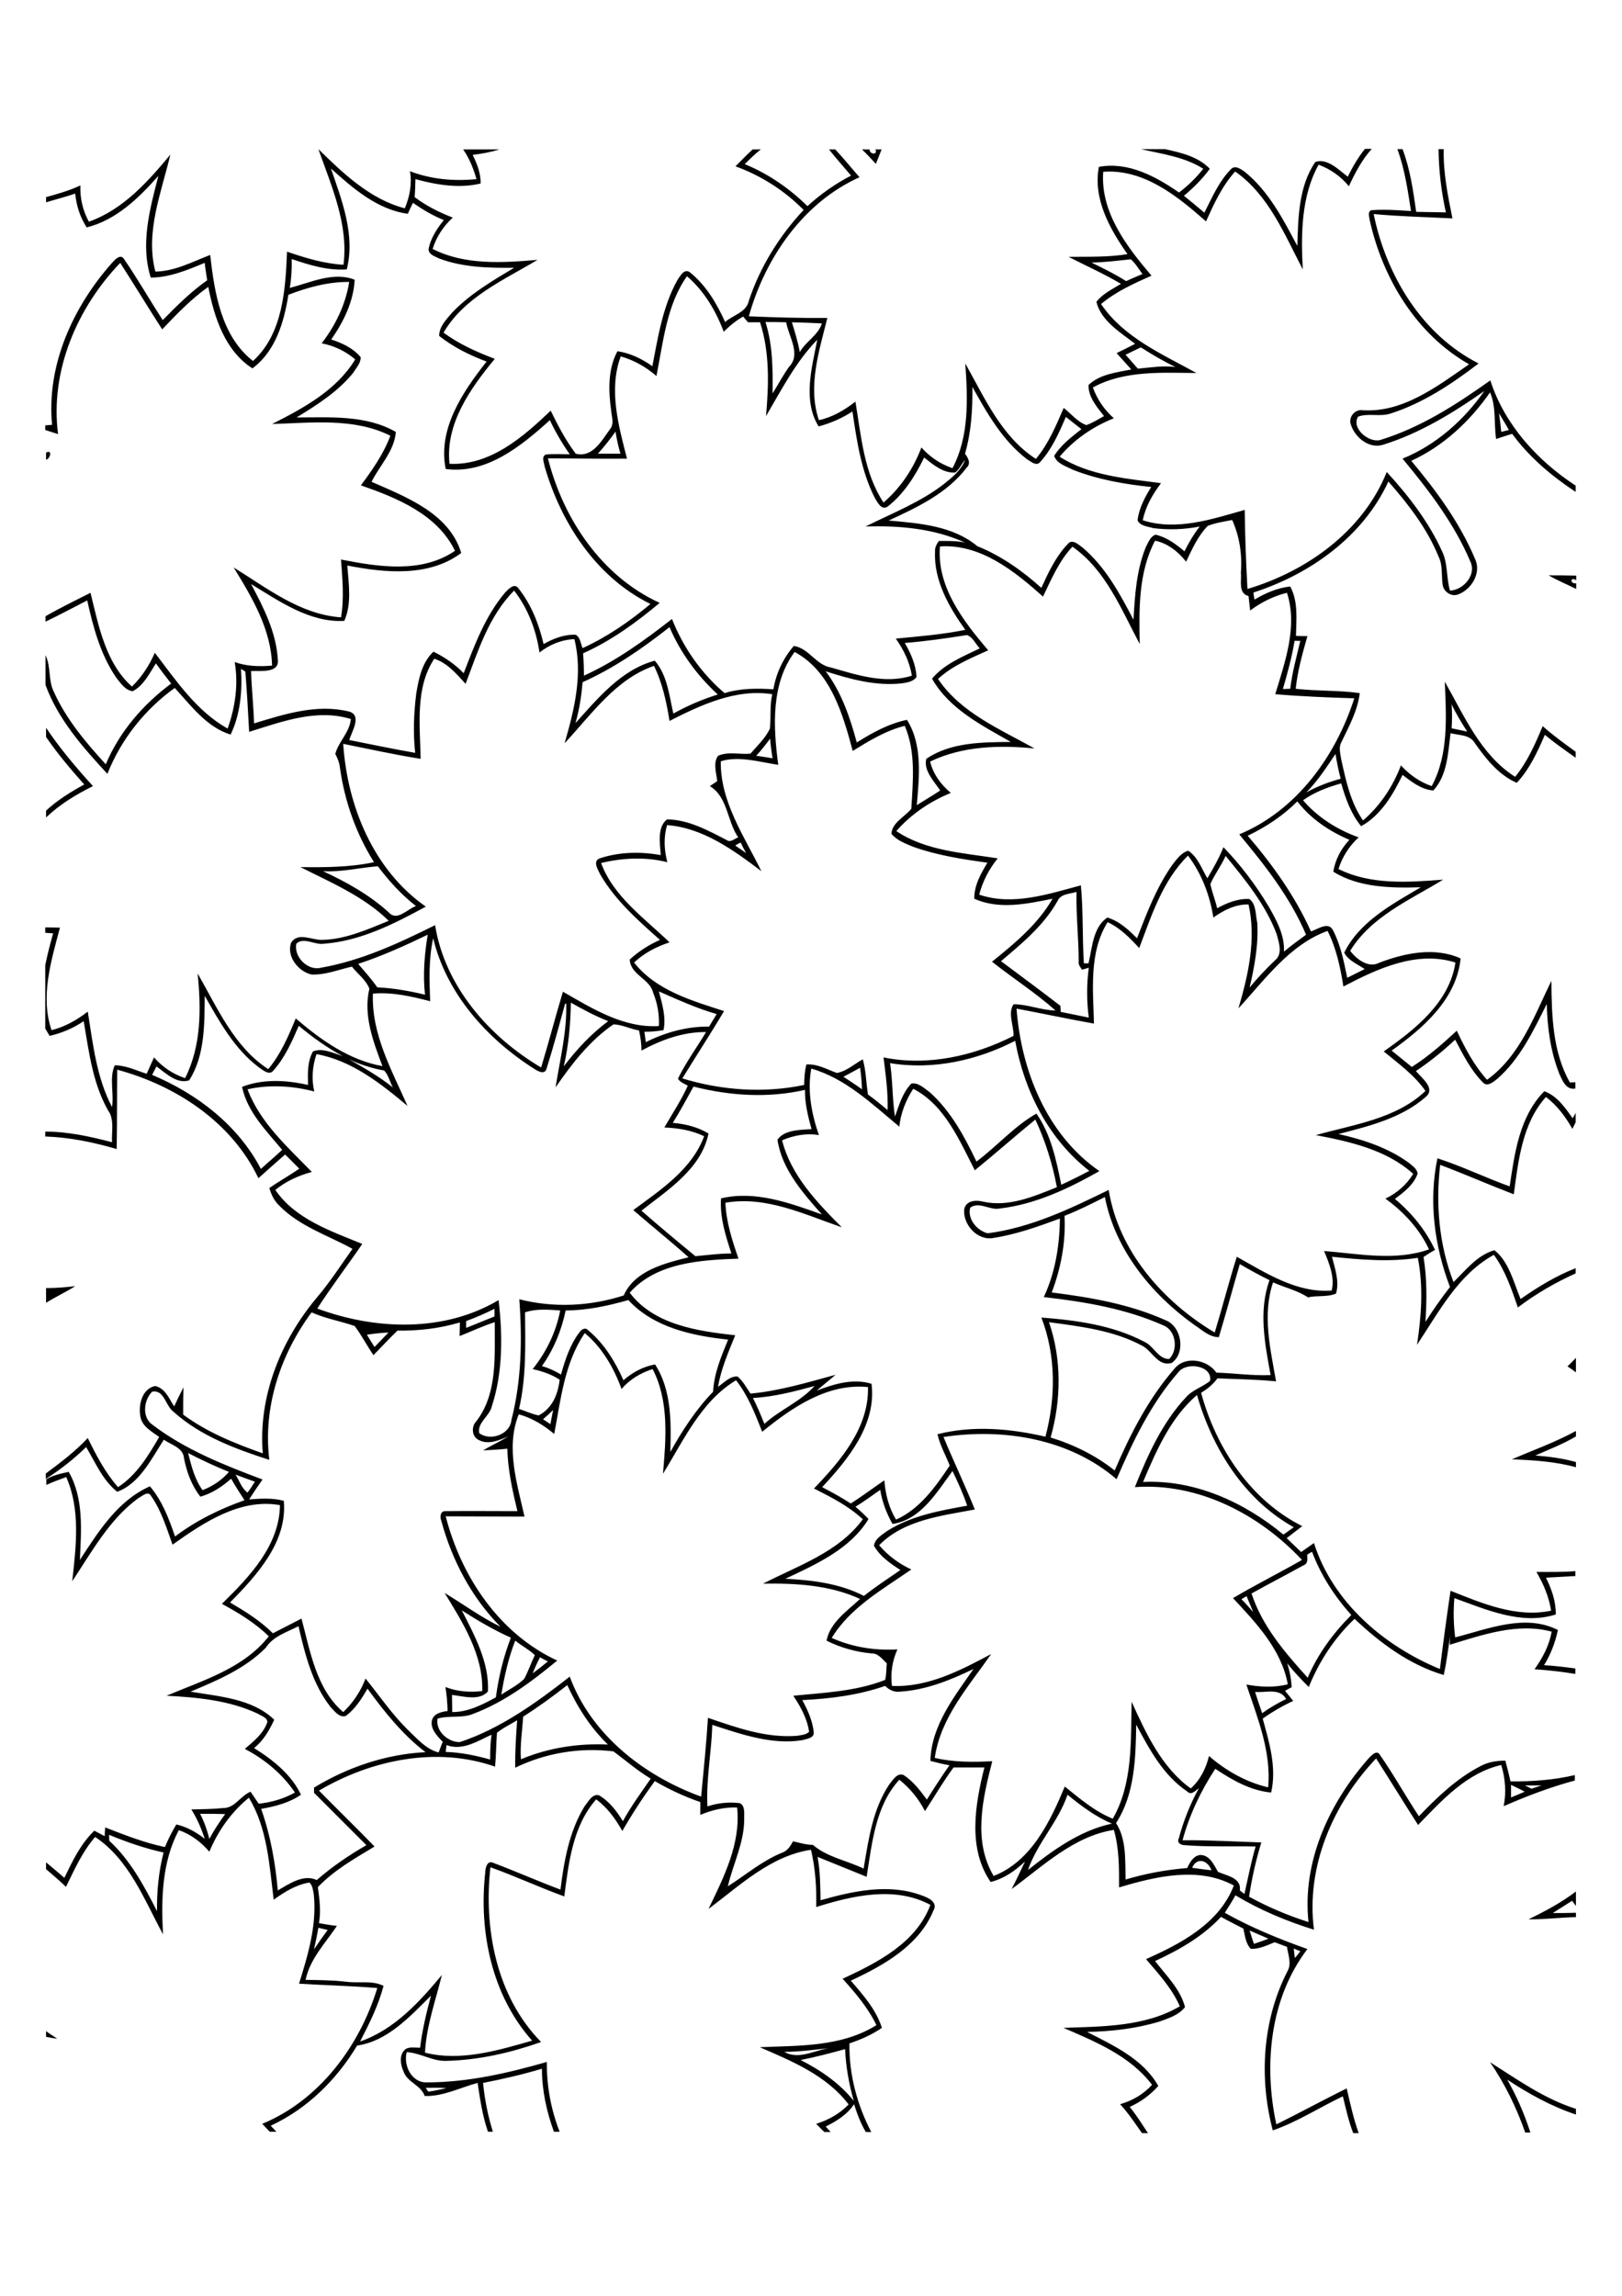 <?xml version="1.0" encoding="utf-8"?>
<!-- Generator: Adobe Illustrator 21.0.2, SVG Export Plug-In . SVG Version: 6.00 Build 0)  -->
<svg version="1.2" baseProfile="tiny" id="Layer_1" xmlns="http://www.w3.org/2000/svg" xmlns:xlink="http://www.w3.org/1999/xlink"
	 x="0px" y="0px" viewBox="0 0 595 842" overflow="scroll" xml:space="preserve">
<g>
	<path d="M546.6,756.3c10.1,6.4,20,13.5,31.5,17.1v2.1c-9-3-17.3-7.6-25.2-12.8c3.5,6.1,6.3,12.6,8.5,19.4h-1.9
		C556.3,772.9,552,764.2,546.6,756.3 M16.9,744.9c1.3,1,2.7,1.8,4.1,2.8c-1.4-0.2-2.7-0.4-4.1-0.7V744.9 M560.7,703.9
		c6-2.9,12-6.1,17.4-10.2v5.3c-0.5-0.6-0.9-1.3-1.4-1.9c-2.4,1.5-4.7,3-7.1,4.5c2.8,0,5.7,0,8.5-0.1v1.6
		C572.3,703.2,566.5,704,560.7,703.9 M554.6,535.2c7.9-3.4,16-6.3,23.5-10.4v2c-4.7,2.8-9.9,4.8-14.9,7c5,0.4,10,1,14.9,2.4v1.9
		C570.5,536,562.5,535.5,554.6,535.2 M575,501.1c1.1-1,2.1-2.1,3.1-3.1v5.3C577.1,502.5,576,501.8,575,501.1 M16.9,472.4
		c3.6,0,7.1-0.3,10.7-0.7c-3.5,2.2-7.2,3.9-10.7,6.1V472.4 M16.9,266.9c5.1,7.6,11,14.6,17.2,21.4c-6.2,3.1-12.2,6.7-17.2,11.5v-2.5
		c4.2-3.9,9.1-6.9,14-9.6c-5-5.6-9.8-11.3-14-17.4V266.9 M568.1,211c3.3,0,6.7,0,10.1,0.1v1.7c-2.2-1.5-2.4,1.5,0,1.1v2.1
		C574.8,214.3,571.3,212.9,568.1,211 M16.9,166c2.4-1.3,1.6,2.2,0,2.6V166 M316.2,54.8h2.8c-0.1,1.9,3.2,2.1,2.1,0h2.3
		c-0.7,1.8-1.4,3.5-2.1,5.3C319.6,58.3,318,56.5,316.2,54.8 M156.2,765.7c0.2,0.4,0.7,1.1,0.9,1.4c2.3-0.3,4.5-0.8,6.7-1.3
		C161.3,765.6,158.7,765.7,156.2,765.7 M293.7,755.5c7.3,3.7,14.3,8.5,19.5,15c-1.8-6.2-2.9-12.6-3.2-19
		C304.6,753,299.2,754.4,293.7,755.5 M287.7,752.5c5.7,3.3,11.9-1.2,17.9-1.5C299.6,751.6,293.7,752.5,287.7,752.5 M474.6,714.6
		c0.1,1.2,0.2,2.3,0.4,3.5c0.7-0.8,1.4-1.7,2-2.5C476.2,715.3,475.4,715,474.6,714.6 M458.4,708c0.5,1.6,1,3.3,1.6,4.9
		c1.8-0.6,3.5-1.2,5.3-1.9C463,710,460.7,709,458.4,708 M116.8,707c-0.5,2.6-1,5.3-1.6,7.9c1.6-2.4,3.3-4.8,5-7.1
		C119.1,707.5,117.9,707.3,116.8,707 M437.3,685c2.3,0.3,4.7,0.7,7.1,0.9C443.1,682.3,439.1,680.9,437.3,685 M40,672.9
		c0,0.7,0.1,1.5,0.1,2.2c7.7,7.1,12.8,16.6,17.5,25.8c-0.1-7.2,0.6-14.5,2.4-21.5C53.2,677.9,46.5,675.6,40,672.9 M73.4,665.2
		c1.5,2.9,2.6,6,3.4,9.2c1.7-3.2,3.7-6.2,5.8-9.1C79.6,665.2,76.5,665.2,73.4,665.2 M391.6,658.2c-3.4,10-11.1,17.7-14.5,27.6
		c9.2-7.3,19.1-14.5,30.8-17C401.9,666.3,396.6,662.3,391.6,658.2 M559.4,654.8c0.8,0.4,1.6,0.8,2.4,1.2c1.2-0.4,2.4-0.8,3.7-1.2
		C563.4,654.8,561.4,654.8,559.4,654.8 M554.3,654.6c0,1.5,0,3.1,0,4.6c1.7-0.7,3.4-1.4,5-2.1C557.7,656.2,556,655.4,554.3,654.6
		 M163.8,640c-0.1,0.8-0.2,1.6-0.3,2.5c5.6,0.2,11,1.3,16.3,2.8c0-3.1,0.1-6.1,0.5-9.1C175.2,638.5,169.7,642.2,163.8,640
		 M416.8,632.5c-0.2,12.2-0.5,25.5-7.4,36.1c3.9,6,3.3,13.8,3.5,20.7c7.4-2.2,14.9-3.6,22.6-4.2c1-2.1,2.3-4.6,4.9-4.8
		c3.4,0.1,4.9,3.6,6.4,6.2c3.2,1.4,8.7,2.2,8,6.8c0.4,0.3,1.3,1,1.7,1.3c1.3-5.8,2.4-11.6,4.1-17.4c-8.7-0.2-17.4,0.2-26.1-0.5
		c-1.3,0-2.9-0.9-2.1-2.4c1.7-6.4,4.2-12.7,7.4-18.5c-1.3,0.9-2.8,2.8-4.3,1.2C426.7,651.1,421.6,641.5,416.8,632.5 M182.3,635.5
		c-0.3,4.1-0.3,8.3-0.7,12.4c-21.5-7.5-45.4-2.5-64.6,8.8c6.8,6.9,13.7,13.6,20.4,20.5c-7.3,4.4-14.9,8.7-20.8,14.9
		c0.6,4.4,1.2,8.8,0.4,13.2c2.2,0.4,4.4,0.8,6.6,1c-4.2,6.3-9.9,12.1-11.5,19.8c5,0.1,9.9,0.1,14.9,0.7c4.6,0.6,9.5-0.6,13.7,1.5
		c-1.9,7.2-5.2,13.8-8.6,20.4c12.5-4.3,21.8-14.5,30-24.4c-2.3,9.4-5.7,18.7-6.2,28.5c13.1,3.3,26.7-0.8,39.3-4.4
		c-14.8-16.6-19.6-40-17.2-61.6c0-1.7,0.7-4.7,3-3.6c8.2,3.1,16.3,6.7,24.6,9.8c1.3-10.5,3.2-21.3,8.8-30.5c1.4-1.7,2.8-4.7,5.3-4.1
		c3.8,2.2,6.5,5.8,8.8,9.5c3-5.5,6.7-10.5,10.2-15.6c-4.9-2.9-9.2-6.7-13.7-10c-12.3-1.5-24.9,0.6-36,6c-0.1-5.8,0.3-11.6,0.7-17.4
		C187.3,632.4,184.6,633.6,182.3,635.5 M460.4,620.5c0.8,2.6,1.7,5.2,2.6,7.8c2.8-2,5.7-3.7,8.8-5.2
		C469.4,618.9,464.3,620.9,460.4,620.5 M191.9,629.6c-0.3,5.2-1.2,10.4-0.8,15.6c10-4.2,21-5.9,31.9-5.4
		c-6.4-6.2-11.2-13.7-14.9-21.8C202.9,622.1,197.5,626,191.9,629.6 M330.2,620.4c-2.1,0.3-4-0.6-5.5-2.1c-9.8,3.4-20.1,4.7-30.4,5.2
		c2,3.7,3.8,7.6,4.2,11.8c0.2,2.2-2.6,2.4-4.2,2.9c-11.3,1.8-22.4-2.2-33-5.6c-0.3,10-2.3,19.9-1.8,29.9c3.8-1.3,7.9-1.7,11.9-1.2
		c2.1,1.1,1.5,3.9,1.6,5.9c0,8.6-4.1,16.4-6,24.6c6.6-4.2,12.5-9.3,19.8-12.3c2-0.6,3.2-2.5,4.1-4.2c2.4,0.5,4.8,1.3,7.3,1.3
		c5.2,4.5,12.4,5.7,18.6,8.7c1.8-10.6,3.3-21.8,9.5-31c1.3-1.5,2.8-4.3,5.2-3.3c3.5,2.3,6.1,5.7,8.5,9c2.7-4.3,5.4-8.5,8.3-12.6
		c-2.4-0.4-4.7-1-7-1.6c0.3-12.9,8.8-23.6,15.8-33.7C348.6,616.2,339.7,619.8,330.2,620.4 M198.1,607.8c-1,1.9-1.9,3.9-2.7,5.9
		c1.9-1.4,3.8-2.9,5.6-4.4C200,608.9,199,608.3,198.1,607.8 M189,601.7c-2.5,6.4-4,13.1-5.1,19.8c2.8-1.9,6-3.4,8.4-5.8
		c1.5-2.8,2.5-5.8,3.9-8.7C194.1,605,191.4,603.6,189,601.7 M97.5,604.3c-7.6,7.7-17.8,12-27.6,16.1c10.5,1.8,22.6,2.5,30.7,10.3
		c-1.8,3.9-4,7.7-7.4,10.4c6.9,4.3,13.7,9.7,17.2,17.1c-4.3,3-9.5,4.3-14.6,5.2c3.4,9.6,5.2,19.7,6.1,29.9c4.2-2.4,9.4-6.1,14.3-3.8
		c5.6-4.9,11.8-9.1,18.2-12.8c-6.4-6.4-12.8-12.8-19.2-19.2c0-0.5,0-1.5,0-1.9c12.3-7.5,26.5-12.3,40.9-13
		c-8.4-6.4-15.1-14.8-21.3-23.3c-2.1,3.7-4.5,7.4-7.9,10c-2.4,0.8-4.1-1.7-5.6-3.2c-6.7-8.5-9.4-19.3-11.8-29.7
		C105.2,598.6,100.2,600.1,97.5,604.3 M169.4,590.6c4.7,9.2,10.1,19.1,9.6,29.7c-3.1,3.6-9,1.8-13.2,1.3c0,2.1,0.1,4.2,0.1,6.3
		c5.8,0,11-2.7,16-5.4c1-7.5,2.8-14.9,5.5-21.9C181.1,597.8,175.2,594.3,169.4,590.6 M455.4,586.5c1.5,1.5,2.9,3.1,4.3,4.7
		c-0.8-1.9-1.6-3.9-2.4-5.8C456.7,585.7,456.1,586.1,455.4,586.5 M479.5,570.2c0.1,1.5,0.4,3.3-1.4,3.9c-6.3,3.5-12.7,6.8-19,10.3
		c3.9,12,12.3,21.7,20.6,30.9c3.7-8.7,9.4-16.4,16-23c-6.1-6.8-11.2-14.6-14.4-23.2C480.7,569.4,480.1,569.8,479.5,570.2
		 M86.4,540.8c1.4,2.2,2.2,5,4.4,6.6c1-1.3,1.8-2.6,2.7-4C91,542.5,88.7,541.7,86.4,540.8 M349.4,539.5c-5.7,7.7-11.6,17.9-22,19.4
		c-2.2-3.9-3.8-8.1-4.5-12.5c-3,2.1-6,4.3-9.1,6.2c1.7,1.4,3.3,2.9,4.8,4.5c-6.7,11-19.2,16.6-30.5,21.9c9.8,0.5,20,1.7,28.8,6.3
		c4.3-3.4,8.9-6.4,13.4-9.5c-3.7-2.4-7.5-5-9.7-8.9c0.3-2.5,2.9-4,4.8-5.4c8.8-5.6,19.3-7.5,29.4-9.3
		C353.3,547.8,351.4,543.6,349.4,539.5 M69,532.9c1.2,4.7,2.4,9.6,5.3,13.6c3.7-1.4,7.1-3.7,9.7-6.7C78.9,537.8,73.9,535.4,69,532.9
		 M199.2,520.5c0.9,0.6,1.8,1.2,2.7,1.8c0.3-1.7,0.7-3.5,1-5.2C201.7,518.3,200.5,519.4,199.2,520.5 M419.3,543.5
		c19-0.9,37.1,7.4,51.5,19.3c1.3-0.9,2.5-1.8,3.8-2.7c-18.2-10.1-29.9-28.9-35.5-48.5C429.4,519.9,424.2,532,419.3,543.5
		 M276.2,512.7c1.6,3.1,2.9,6.3,4.2,9.5c5.7-5.2,13.2-8.1,18.4-13.9C291.5,510.3,283.9,512.3,276.2,512.7 M432.4,503.1
		c-10.1,11.5-16.8,25.4-22.8,39.4c-17.3-14.9-41.5-18.8-63.5-15.5c3.7,8.9,7.9,17.7,11.5,26.6c-12.2,2.3-26,3.8-35.1,13.1
		c3.2,3.8,7.3,6.8,11.8,8.9c-10.5,7.3-22.4,13.9-29.2,25.1c7.6,3.4,15.9,4.7,24.1,4.2c-1.9,4.2-2.6,8.8-2,13.4
		c13.1,0.6,25.2-5.7,36.4-11.7c-8.2,11.8-18.6,23.3-20.7,38.1c6.9,1.6,14.1,1.6,21.1,1.2c-3.5,13.6-7.2,29.2,0.5,42.1
		c13.8-5.4,20.7-19.9,26.1-32.8c5.5,4.4,10.9,9.1,17.6,11.8c7.4-12.9,6.6-28.5,6.9-42.9c5.3,11.6,11,24.1,21.7,31.8
		c3.5-3.1,5.6-7.4,6.7-11.9c6.2,5.4,13.6,9.6,21.7,11.5c1.2-13-3.9-25.5-8-37.7c5,0.9,10.2,1.2,15.2-0.1
		c-2.3-12.7-11.6-22.5-20.1-31.6c8.3-4.9,16.9-9.2,25.3-14c-15.6-16.7-38-28.4-61.3-26.7c4.7-11.7,10-23.6,18.7-32.9
		c2.4-2.8,6.2-3.8,8.9-6.1C444.8,500.8,435.4,499.4,432.4,503.1 M203.3,525.9c-3.8-3.2-8.2-5.9-13-7.2c-4.9,12.1-0.6,25.4,2.1,37.5
		c-9.6,0-19.3-0.1-28.9-0.1c5.7,22.2,19.7,43.1,40.9,52.9c-9.3,7.7-19.3,15.2-30.7,19.5c-4.2,1.8-8.9,0.5-13.2,1.8
		c-0.8,4.6,3.9,8.7,8.2,8.6c15-5,28-14.4,40.3-24c7.9,21.4,27.3,36.4,48.2,44c0.9-9.6,1.9-19.2,2.5-28.9c10.5,3.6,21.4,7.5,32.7,6.6
		c1.5-0.3,3.3-0.3,4.4-1.5c-0.7-4.8-3.1-9.2-5.8-13.2c11.3-1.1,23-1.6,33.7-5.8c0.5-2,0.4-4.1,0.6-6.1c-1.6-1.4-3-3.6-5.4-3.6
		c-5.8-0.5-11.5-2.1-16.7-4.7c1.3-6.7,7.6-10.9,12.3-15.3c-11.1-5.1-23.6-5.8-35.6-5.6c12.8-6.6,27.7-11.5,36.6-23.6
		c-5.2-4.9-11.6-8.1-17.9-11.3c9.7-10.1,20.2-22.3,19.8-37.2c-14.8-1.5-27.9,7.5-38.8,16.4c-2.6-6.6-5.2-13.3-9.6-18.9
		c-12.8,7.7-19.2,22-26.8,34.3c1.1-12.7,2.3-26.7-3.8-38.4c-4.4,1.4-8.4,3.8-11.4,7.3c-2.8-7.7-7.1-15.2-13.5-20.5
		C207,500,205.7,513.4,203.3,525.9 M134.6,489.5c0.9,1.5,1.8,3,2.8,4.5c1.7-1.8,3.4-3.5,5.1-5.3
		C139.8,488.8,137.2,489.1,134.6,489.5 M98.8,535.4c-12.4-4-25.2-8.7-35.1-17.6c-3-2.1-3.4-8.3-7.9-7.4c-3.1,3.1-3.8,9.4,0.1,12.1
		c12.1,9.2,26.3,14.8,40.4,20.1c-1.7,2.4-3.3,4.8-4.9,7.3c4.2-0.3,8.5-0.6,12.7,0.5c1.4,15.1-9.9,27.3-19.7,37.3
		c5.6,3.3,11.1,6.7,15.7,11.3c3.5-1.8,7-3.6,10.5-5.4c3.2,12,5.4,25.8,15.3,34.3c3.6-3.4,6.4-7.6,8.2-12.3
		c5.1,6.3,9.7,13.1,15.5,18.8c3.4,3.2,6.6,7.1,11.3,8.3c0.5-1.3,1-2.6,1.5-3.9c-2-2.1-4.5-4.6-4-7.7c0.6-2.7,3.5-3.3,5.8-3.6
		c-0.1-2.9-0.3-5.9-0.8-8.8c4.3,1.7,8.9,2,13.5,1.5c0.4-13.2-7.1-25.1-13.8-36c6.8,4.1,13.3,8.9,20.5,12.4
		c-10.6-10.7-17.8-24.4-21.7-38.8c-0.6-1.4-0.4-3.7,1.5-3.6c8.8-0.1,17.6,0,26.4,0c-1.8-7.5-3.5-15.1-3.7-22.9
		c-3,0.3-5.9,0.5-8.9,0.6c3.1-1.8,6.3-3.3,9.3-5.1c-3.4,1.4-7.4,3.2-10.9,1.3c-2.3-1.1-2.7-4.2-1.4-6.2c8.5-10.3,7.2-24.6,7.3-37
		c-4.4,1.4-8.6,3.4-12.9,5.1c0-1.7,0.1-3.3,0.1-5c-7.4,2.2-15.1,3.1-22.9,3c-3,2.9-5.9,6-8.8,9c-2.4-3.5-4.4-7.4-6.9-10.7
		c-5.2-1.8-10.7-2.7-15.8-5C102.9,496.7,96.4,516.1,98.8,535.4 M192.6,481.3c0.1,11.8,0.5,23.8-2.2,35.4c2.4,0.8,4.7,1.9,7.2,2.4
		c5-2.6,7.1-7.8,7.7-13.1c-3-2-6.4-3.1-9.9-3.9c5-6.2,8.6-13.6,10.1-21.5C201.1,480.3,196.7,479.9,192.6,481.3 M171,484.5
		c0,0.8,0,1.6,0,2.5c3.5-1.4,6.9-2.8,10.4-4.2c0-0.9,0-1.9,0-2.8C178,481.7,174.5,483.2,171,484.5 M207.5,480.6
		c-1.5,7.3-4.4,14.3-8.7,20.4c2.5,0.7,4.8,1.8,7,3.1c1.5-5.4,3.3-10.9,6.7-15.4c0.7-1.1,2.2-2.1,3.3-0.8c5.8,4.8,9.9,11.5,12.9,18.3
		c3.3-2.9,7.2-5,11.6-5.8c6.1,9.4,5.9,21.3,5.6,32.1c4.4-7.9,9.4-15.6,15.7-22.1c0.3-6.7,3-13,5.5-19.1
		c-13.1-1.4-27.3-4.4-36.6-14.5C223,478.9,215.3,480.6,207.5,480.6 M390.5,445.9c0.5,9.6-1.3,19.2-4.7,28.1
		c14.3,1.8,28.7,4.3,41.8,10.2c5.9,2.3,7.4,11.9,2.3,15.6c-5,1.6-7.1-4.2-10.8-6.2c-10.5-5.7-22.6-7.1-34.3-8.7
		c4.7,13.6,4.5,28.5,0.6,42.3c8.5,2.6,16.6,6.6,23.5,12.1c5.7-13.3,12.4-26.4,21.9-37.3c3.9-4.9,12.1-3.4,15.4,1.4
		c6.6,0.2,13.2,1.2,19.9,0.9c-2.1-11.4-4.5-23.6-0.4-34.8c-3.7-1.8-7.3-3.8-10.9-5.9c-2.6,8.9-5,17.9-7.7,26.8c-3.5,0-6.2-2.7-9-4.5
		c-15.8-11.3-29-27.5-32.8-46.9C400.4,441.5,395.6,443.9,390.5,445.9 M246.8,411.8c4.6,0.4,9.1,1.5,13.1,3.9
		c-2.6,12.9-14.9,20.7-24.6,28.3c6.5,5.7,13.1,11.2,19.8,16.7c4.4-0.4,8.8-1,13.2-1c-2.1-6.5-4.3-13.2-3.8-20.2
		c12.5-3,25.3,1.7,37,5.9c-7-7.9-14.7-16.6-16.3-27.4c2.5-3.7,8.3-3.6,12.5-3.9c-1.3-4.7-2.5-9.5-2.4-14.4
		c-13.5,3.1-27.5,2.2-40.9-1.2C251.9,403,249.5,407.5,246.8,411.8 M297.6,391.9c-1.5,8.2,0.1,16.6,2.8,24.4
		c-4.6-0.8-9.3,0.1-13.5,1.9c3.2,12.8,12.8,22.8,21.9,31.9c-13.7-4.7-27.8-11.6-42.7-9c0.3,7.1,2.5,13.9,4.8,20.5
		c-13.8,0.5-30.1,1.4-39.9,12.5c8.9,11.8,25,14.1,38.7,15.6c-2.5,6.2-5.2,12.3-6.3,18.9c2.2-1.5,4.3-3.9,7.1-3.8
		c2.1,1.7,3.3,4.1,4.8,6.3c10.7-1,20.9-4.1,31.2-6.9c-2.3,2-4.6,3.8-6.9,5.8c6.3-2.4,13.3-4.6,20.1-2.5c1.9,14.9-8.6,27.7-18.1,37.9
		c3.6,1.9,7.1,3.8,10.5,6c4.2-2.7,8.2-5.7,12.3-8.5c0.4,5,1.6,10,4.3,14.4c8.8-3.9,14.5-12.1,19.7-19.8c-1.5-3.8-3.6-7.5-4.5-11.5
		c12.9-3.3,26.7-2.1,39.6,0.9c3.8-14.3,3.9-29.8-1.5-43.7c12.9,1,26.2,2.8,37.8,8.9c3.4,1.5,5.1,6.4,9.1,6.3
		c3.4-3.3,2.5-10.5-2.1-12.3c-13.9-6.2-29-8.7-43.9-10.4c4.2-9,5.8-18.9,5.9-28.8c-7.9,2.9-15.9,5.8-24.3,7.1
		c-5.9,1.2-11.3-4.9-10.8-10.4c0.5-3.3,4.3-3.6,6.9-2.9c9.4,2.1,18.6-1.9,27.1-5.3c-1.6-8.5-4.2-16.9-7.9-24.8
		c-7.5,6.1-14.7,12.5-22.2,18.6c-5.7-11-11-23.9-22.6-29.9c-2.7,4.2-4.6,8.9-5.1,13.9C319.9,404.9,310.2,395.5,297.6,391.9
		 M309.4,394.9c2.3,1.5,4.6,3,6.8,4.6c-0.1-2.7-0.3-5.3-0.7-7.9C313.5,392.7,311.5,393.8,309.4,394.9 M128,388.5
		c5.5,3.1,11.1,6.3,16.1,10.3c-1.1-2-1.6-4.6-3.2-6.2C136.4,391.8,132.1,390.4,128,388.5 M326.5,389.9c1,6.5,0.8,13.1,1.8,19.6
		c1.5-4.2,2.8-8.8,6-12.1c2.6-0.5,4.8,1.8,6.8,3.2c7.7,6.9,12.7,16.2,17.1,25.4c7.5-5.6,14-13.1,22-17.6c5.3,7.6,7.3,17.1,9.1,26.1
		c3.5-1.6,6.9-3.3,10.3-5.1c-15-11.6-23.9-29.4-27.2-47.7C358.5,388.9,342.2,392.5,326.5,389.9 M209.4,367.7
		c-0.1,7.9-0.8,15.7-2.6,23.4c4.7-6.2,10-11.9,16.3-16.6C218.3,372.6,213.8,370.2,209.4,367.7 M75.1,365.2
		c-0.1,10.4,0.1,21.9-5.7,31c-4.4,1.5-8.6-2.6-12-5.1c-0.5,1-1.1,2.1-1.6,3.1c16.4,6.9,31.5,18.4,39.9,34.5c2.6-2.4,5.3-4.6,7.8-7
		c-5.8-7-12.8-13.9-14.7-23.1c7.7-3,16.2-2.5,24.2-0.7c-0.1-4.1-0.3-8.5,1.8-12.3c3.5-1.4,7.4,0.6,10.9,1.7
		c-5.8-3.1-11.1-6.9-16.1-11.1c-2.5,5.8-5.1,11.7-9.3,16.4c-1.5,2-3.9-0.2-5.4-1.2C86,384.7,80.5,374.7,75.1,365.2 M241.7,363.6
		c1.2,4.6,2.7,9.4,1.7,14.2c-2.3,0.4-4.7,0.6-7,0.6c0.2,1.3,0.3,2.5,0.5,3.8c7.2-3.6,15.1-5.8,23.2-5.7c0.9-1.5,1.9-3.1,2.8-4.6
		C255.5,369.8,248.6,366.6,241.7,363.6 M157.8,367.2c-6.9-1.8-13.9-3.4-21-2.8c-0.6,14.8,6.9,28.1,12.7,41.2
		c-9.8-8.2-20.5-16.7-33.4-19c-1.5,4.4-1.9,9.2-0.8,13.7c-8-2.1-16.5-2.6-24.5-0.8c4.6,12.2,14.7,21.2,23.6,30.3
		c-4.8,1.3-9.5,3.4-13.4,6.6c7.3,10.7,20.4,15.1,31.9,19.8c-5.4,7.9-11.3,15.6-16.5,23.7c21.3,7.9,46.5,8.8,66.5-3.1
		c1.5,12.9,1.6,26.5-2.5,39c-0.8,3.6-5.4,5.9-4.6,9.8c3.9,3,11.3,0.6,11.8-4.8c3.7-14.4,4-29.5,2.9-44.3c12.6,3.2,25.9,2.6,38.3-1.4
		c4-9.1,15-11.8,23.8-14c-6.6-5.9-13.6-11.5-20.3-17.3c10-7.4,21.5-14.9,26-27.1c-4.6-2.2-9.6-3-14.6-3.2c2.9-5,6.2-10,8.6-15.3
		c-1.2-0.8-2.8-1.2-3.6-2.6c2.9-6,6.9-11.4,10.3-17.1c-8.4-0.1-16.5,2.9-23.7,6.8c0-2.5-0.3-4.9-0.9-7.4c-3.2-0.5-6.3-2.2-9.4-2.2
		c-8.7,6-15.3,14.5-21.2,23.1c1.6-10.2,4.2-20.3,3.9-30.7l-0.4,0c-2.2,8-4.3,15.9-6.8,23.8c-0.6,2.3-2.9,1.1-4.2,0.3
		c-17.5-11-32.5-27.7-37.4-48.1C157.2,351.8,157.5,359.6,157.8,367.2 M131.4,353.5c2.4,2.8,4.9,5.6,7,8.6c5.9,0.3,11.7,1.3,17.5,2.7
		c-0.8-7.3-0.2-14.8,1-22C148.6,346.8,140.2,350.6,131.4,353.5 M387.9,330.5c-5,8.9-13,15.5-20.7,22c7.3,5.5,14.6,10.8,21.8,16.4
		c0,0.6,0.1,1.6,0.1,2.2c3.4,0.7,6.9,1.4,10.3,2.1c-0.8-6.1-0.8-12.3,0-18.3c-0.6,0.2-1.9,0.6-2.5,0.7c-0.6-0.9-1.4-1.8-1.2-3
		c0-8.5-1-17-0.8-25.5C392.5,327.9,389.1,327.7,387.9,330.5 M118.5,319.5c8.6,4,17.1,8.7,24.2,15.2c3,3.3,6.8-1.4,9.9-2.4
		c-5.4-4.2-9.9-9.2-14-14.6C131.9,318.2,125.3,319.9,118.5,319.5 M449.6,313.9c-1.6,3.6-4,6.7-5.6,10.3c0.6,3,1.8,5.9,2.5,8.9
		c3.6-2,7.6-3.6,11.8-3.4c2.6,1.9,2.2,5.8,2.9,8.7c0.5,8-1,16-2.8,23.8c2.9-3.6,6-6.8,9.3-10c3-2.4,1.4-6.6,0.6-9.7
		C464.2,331.7,456.8,322.7,449.6,313.9 M417.9,347.7c-3.4-3.7-7-7.4-11.6-9.5c-6.9,11.1-5.3,24.8-5,37.2c-9.5-1.7-18.9-3.7-28.4-5.5
		c1.7,22.7,11.1,46.3,30.4,59.6c-11.3,6.4-23.5,12.2-36.5,13.7c-3.6,0.8-7.6-2.7-10.9-0.3c-1.1,4.2,2.5,8.4,6.4,9.4
		c15.7-2,30.3-9,44.4-15.9c3.6,22.4,19.8,40.9,38.9,52.3c2.8-9.2,5.2-18.6,8.1-27.8c10.7,6,22.1,13.4,34.8,12.4
		c1.2-4.9-0.9-10-2.8-14.5c12.7,1,26.1,3.8,38.5-0.6c-3.5-7.5-9.3-13.8-16-18.6c4.2-2,7.8-5.1,10.2-9.1
		c-9.7-8.8-23.1-11.8-35.7-14.2c13.8-3.9,29.4-5.9,40.2-16.2c-4.1-5.9-9.9-10-15.3-14.5c11.4-8,24.1-17.9,26.3-32.6
		c-14.2-4.5-28.7,2.3-41.1,8.8c-1.1-7-2.6-14-5.8-20.4c-14,5.1-23,17.9-32.7,28.4c3.6-12.2,6.6-25.4,3.7-38.1
		c-4.8-0.1-9.1,2.1-12.9,4.8c-1.3-8.2-4.3-16.1-9.3-22.7C426.5,322.9,422.4,335.8,417.9,347.7 M269.7,310.1c1.3,0.9,2.7,1.8,4,2.8
		c-0.7-1.3-1.4-2.6-2-3.9C271,309.3,270.3,309.7,269.7,310.1 M457.7,306.5c9.1,10.6,17.4,22.2,23.2,35.1c2.5-0.8,6.4-3.8,8.1-0.4
		c2.8,5.4,4,11.5,5.2,17.4c2.1-1.1,4.3-2.1,6.4-3.2c-2.6-1.8-6-3.1-7.5-6c5.6-11.4,17.6-17.8,28.1-24c-10.8,0.3-22.6,0.2-32.1-5.7
		c0.7-4.4,2.8-8.4,5.9-11.7c-7.3-3.1-14.2-7.7-19.1-14.1C470.6,299.2,464.4,303.3,457.7,306.5 M479.2,290.6c4-2.2,8.2-3.8,12.6-5
		c-0.8-3-1.4-6.1-1.9-9.1C486.6,281.4,483.4,286.4,479.2,290.6 M277.4,277.2c2,0.2,4,0.6,6,0.9c-0.4-2.4-0.7-4.8-0.9-7.2
		C280.9,273.1,279.2,275.2,277.4,277.2 M532.5,258.3c0.2,2.9,0.2,5.9,0,8.8c1.9,0.4,3.8,0.8,5.7,1.2
		C536.2,265.1,534.1,261.8,532.5,258.3 M285.5,280.5c-6.8-1-14.5-3.4-21.1-1.3c-0.2,14.8,8.6,27.5,14.9,40.3
		c-10.2-7.7-21.4-15.9-34.6-16.9c-1.3,4.4-1.1,9.1,0.1,13.6c-8-2-16.3-1.6-24.3,0.3c4.5,12.3,16,20.3,25.1,29.1
		c-4.8,1.6-9.3,3.9-13,7.4c8,10.2,21.2,14,33,17.8c-4.9,8.3-10.2,16.4-15.3,24.7c14.4,4.4,29.9,5.5,44.7,2.4c0-2.5,0.2-5.1,0.8-7.5
		c4.1-0.3,7.5,1.8,11.2,3.1c3.5-0.6,6.4-3.3,9.5-5c1.2,4.2,1.2,8.6,1.9,12.9c2.5,1.8,4.8,3.7,7.2,5.7c0.2-6.5-0.7-12.9-1.5-19.3
		c16.2,3.3,33.1-0.5,47.7-7.9c0.1-3.8-2.2-8.3,0-11.6c5.2,0,10.1,2.2,15.4,2.3c-7.3-6.5-15.6-11.8-23.3-17.9
		c8.3-6.7,16.8-13.7,22.2-23.1c-9.4,1.9-19.6,4.1-28.7,0c-0.1-4.8,2.4-9.2,4.8-13.2c-9.2-1.3-18.4-2.7-27.1-5.8
		c-2.9-1.2-6-2.3-8.1-4.8c0.2-4.1,4.9-6.2,7.3-9.2c0.6-10.1,1.7-20.8-2.4-30.4c-6.9,1.7-13.1,5.5-19.1,9.2
		c-3.6-13.5-8.1-29.2-21.3-36.3C282.8,250.7,283.6,266.6,285.5,280.5 M474.9,235c-1,6-2.6,11.9-4.3,17.7c0.9,0,1.8-0.1,2.7-0.1
		c0.7-5.9,2.3-11.7,3.7-17.6C476.5,235.1,475.5,235,474.9,235 M331.9,235.8c2.2,3.8,4.1,8,4.3,12.5c-1.2,1.7-3.4,2-5.3,2.3
		c-9.5,1.1-19-1.5-28-4.4c5.8,7.7,8.9,16.9,11.4,26.1c5.7-3.6,11.7-6.9,18.4-8.3c5.8,9.2,4.5,20.9,3.6,31.3c2.8-1.8,5.8-3.5,8.6-5.4
		c-2.3-3.4-6.2-7.4-5.1-11.6c8.9-6.1,20.5-6.1,31-6.2c-10.7-6.1-22.6-12.1-28.9-23.2c4.5-5.4,11.3-8.1,17.5-11.1
		c-1.5-1.6-2.6-4.2-4.7-4.9C347.1,234.1,339.6,235.2,331.9,235.8 M213.7,250.2c-0.4,5.1-1.2,10.1-2.6,15
		c8.2-9.1,16.8-19.6,29.1-22.9c4.6,5.3,5.3,12.8,6.8,19.4c5.2-2.9,10.6-5.2,16.3-7c-7.5-6.9-13.7-15.3-17.7-24.7
		C235.7,237.8,225.3,245,213.7,250.2 M170.8,250.8c-3.3-3.6-6.7-7.7-11.5-9.2c-7.1,10.7-5.2,24.5-5,36.7c-9.5-1.5-18.9-3.6-28.4-5.5
		c1.5,22.8,11.1,46.3,30.3,59.7c-11.6,6.3-23.9,12.6-37.3,13.6c-3.3,0.6-7.6-2.6-10.2,0c-1,4.8,4.2,10.1,9.1,8.8
		c14.8-2.6,28.5-9,41.8-15.6c3.6,22.4,19.8,40.9,38.9,52.2c2.8-9.2,5.2-18.5,8-27.8c10.8,6.2,22.3,13.4,35.2,12.6
		c0.2-4.2-0.5-8.3-2.1-12.2c-1.2-5.2-8.3-6.5-8.6-12.2c3.3-3,7-5.4,11.1-7.2c-8-7.1-16.3-14.4-21.8-23.8c-0.9-1.9-3.2-5.3,0-6.2
		c7.1-2.3,14.8-2.4,22.1-1.1c-0.3-4.2-1.4-10.3,2.3-13.1c7.9,0.1,15.1,4.1,21.9,7.6c1.4,1,2.8-0.5,4.2-1
		c-4.1-5.9-3.8-14.8-10.4-18.8c0.9-0.6,1.8-1.2,2.7-1.8c-0.3-3-1.6-6.7,0.3-9.3c3.7-1.7,8-0.4,11.9-0.8c2.5-2.9,5.4-5.6,7.1-9.1
		c0.5-4.2-0.1-8.6,0.9-12.7c-13.3-2.1-26.1,3.9-37.7,9.8c-1.1-6.9-2.6-13.9-5.7-20.2c-14.1,4.9-23,17.9-32.8,28.4
		c3.6-12.3,6.8-25.5,3.6-38.2c-4.7,0.2-9.1,2-12.8,4.9c-1.2-8.2-4.2-16.1-9.3-22.7C179.3,225.9,175.3,238.9,170.8,250.8 M443,192.9
		c-3.6,3.7-5.7,8.5-7.9,13.1c-2.9-3.7-6.8-6.8-11.4-7.7c-6.1,11.6-5.9,25.1-5.6,37.9c-6.8-12.7-12.4-27.1-24.7-35.7
		c-4.9,5.2-7.7,11.9-10.8,18.3c-10.4-9.3-22.9-19.4-37.8-18.4c-1.2,14.8,8.6,27.4,17.7,38.1c-6.4,2.9-13.1,5.6-18.4,10.5
		c8.4,12.5,22.8,18.4,35.4,25.5c-12.8-1.3-26.5-0.9-38.3,4.8c1.1,4.6,4,8.5,7.6,11.5c-7.6,3.1-14.6,7.8-20,14
		c10.9,7.3,24.6,8,37.2,10c-3.2,3.9-5.5,8.4-6.8,13.3c12.3,4.2,25.3-0.2,37.3-3.4c0.9,9.5,0.5,19.1,1.1,28.6c0.4,0,1.3,0,1.7,0
		c1.4-5.8,1.6-13.2,6.9-16.8c4.4,1.3,7.8,4.5,10.9,7.6c3.6-9.3,7.2-18.8,13-27c1.6-2,3.2-4.4,5.8-5.1c3.5,2.3,4.9,6.6,7,10.1
		c2.2-3.7,4.3-7.4,5.9-11.4c6.3,6.5,11.8,13.8,16.5,21.6c2.9,5.1,6,10.6,5.7,16.7c2.6-2.2,5.4-4.2,8.1-6.2
		c-5.8-13.7-15.1-25.5-24.5-36.8c21.1-8.8,35.4-28.7,42.2-49.9c-9.7-0.3-19.4-0.7-29-1.5c3.6-11.9,8.3-24.9,4.3-37.2
		c-4.9,1.2-9.5,3.5-13.5,6.5c-0.2-1.8-0.4-3.5-0.6-5.3c-3.9-1-2.5-5.7-2.8-8.7c0.5-6.6-0.5-13.2-3.2-19.2
		C449.1,191.3,445.9,191.7,443,192.9 M219.3,166.4c2.8,0,5.5,0,8.3,0c-0.8-2.7-1.4-5.4-1.8-8.1C223.7,161.2,221.6,163.9,219.3,166.4
		 M549.9,151.6c0.3,2.2,0.6,4.5,0.8,6.8c0.9-0.2,1.9-0.5,2.8-0.7C552.4,155.7,551.1,153.6,549.9,151.6 M356.7,141.9
		c0.1,8.2-0.4,16.5-2.7,24.5c1.1,1.5,2.3,3.5,0.6,5.1c-7.1,9.4-18.2,14.6-28.6,19.4c11.2,1,23.5,1.9,32.5,9.4
		c8.7,3.5,16.5,9,23.5,15.3c2.6-5.7,5.3-11.5,9.7-16.1c1.6-2,3.9,0.2,5.4,1.3c8.4,7.1,13.7,16.9,18.7,26.5c0.5-9,1.1-18.2,4.5-26.6
		c0.9-1.7,1.7-4,3.6-4.6c4.1,0.9,7.5,3.5,10.6,6.1c1.6-3.2,3.4-6.3,5.6-9.1c-5.6,1.1-11.4,1.3-17,0.6c-2-0.6-5-0.8-5.8-2.9
		c0.5-4.4,2.7-8.5,5-12.2c-9.8-1-19.5-2.7-28.7-6.3c-2.5-1.3-5.9-2.2-6.9-5.1c2.5-4,6.3-6.9,10-9.8c-1.9-1.5-3.8-3-5.7-4.5
		c-2.5,5.8-5.1,11.8-9.4,16.5c-1.4,1.8-3.5-0.2-4.9-1C367.8,161.6,362.1,151.6,356.7,141.9 M412.9,130.1c1.5,1.7,3,3.4,4.5,5.1
		c4.6-0.4,9.2-1.2,13.8-0.6c-4.4-2.1-8.6-4.6-12.7-7.2C416.6,128.3,414.7,129.2,412.9,130.1 M290.5,118.2c1.1,3.6,2.2,7.2,2.9,10.9
		c2.2-3.9,6.7-6.1,8.1-10.5C297.8,118.4,294.1,118.3,290.5,118.2 M280.8,118.1c2.7,8.5,2.7,17.4,2.6,26.2c2-3.2,3.8-6.6,6-9.7
		c4.6-4.7-0.1-11.1-1-16.4C285.9,118.1,283.4,118.1,280.8,118.1 M240.8,137.9c-3.8-3.3-8.2-5.8-13.1-7.2
		c-4.5,12.2-0.8,25.4,2.3,37.5c-9.7,0.1-19.3-0.1-29-0.1c5.6,22.2,19.7,43.3,41,53c-8.6,7.2-17.8,13.9-28.1,18.5
		c0.2,2.7,0.3,5.5,0.3,8.2c11.7-5.3,22.2-12.9,32.3-20.8c4.1,10.4,10.7,19.9,19.3,27.2c5.8-1.8,11.9-1.8,17.9-1.4
		c1-5.9,3.6-11.4,7.5-15.9c5.5,0.8,8.1,7,13.6,7.9c9.5,2.7,19.8,6.2,29.7,3c-0.8-5-3-9.5-5.9-13.6c8.5-0.8,17.1-1.5,25.5-3.2
		c-6-8.4-11.6-18.1-11.1-28.8c-0.1-1.4,0.6-2.7,1.4-3.8c3.2,0,6.5-0.1,9.6,0.6c-11.4-5.2-24.2-6.3-36.5-5.9
		c9.8-4.9,20.2-8.9,28.9-15.7c3-2.4,6.2-5,7.6-8.7c-1.3,1.4-2,3.4-3.6,4.6c-4.4,0.3-8.1-2.9-11.4-5.5c-3.3,6.8-7.4,13.3-13.4,18
		c-2.3,1.5-3.7-1.6-4.7-3.2c-5-9.8-6.6-20.9-8.2-31.7c-3.8,2.5-8,4.3-12.4,5.5c-5.9-9.5-2.5-21.5-0.5-31.8
		c-7.9,8.1-13.1,18.3-18.8,28c1-11.5,1.4-23.3-2.2-34.4c-1.5,0-3,0-4.4,0c-0.6-0.7-1.2-1.4-1.8-2.1c-2.6,1.5-5,3.4-7.1,5.6
		c-2.9-7.7-7.2-15-13.5-20.4C244.5,111.9,243.3,125.5,240.8,137.9 M400.4,96.3c4.3,2.1,8.6,4.2,12.7,6.8c2-0.9,4-1.8,6-2.6
		c-1.4-1.8-2.5-3.9-4.3-5.4C410,95.6,405.2,96.2,400.4,96.3 M121.4,61.8c4,11.7,9,24.4,5.8,37c-7,0.5-13.7-1.6-20.2-3.8
		c0.1,3.5-0.1,7.1-0.7,10.6c7.6-2,16.2-6.1,23.8-3c-0.4,8-4.1,15.5-8.6,21.9c4,1.3,8.1,3.2,10.8,6.5c0.1,2.2-1.7,4-2.8,5.8
		c-5.6,6.9-13.2,11.7-20.7,16.3c12.2,0,25.4-1,36.4,5.3c-0.5,7-6,12.4-8.9,18.3c12.5,5.5,28.5,11.5,32.9,26.1
		c-11.9,8.9-28,7.3-41.8,4.6c0.5,6.7,1.7,14-1.1,20.3c-12.7,0.7-23.8-7.2-34.2-13.5c4.6,8.6,9.2,17.7,9.8,27.5
		c0.8,5.4-6.4,4.2-9.8,4.4c0.2,6.4,0.9,12.8,1.1,19.2c11.1-3.4,23-7.2,34.6-4.4c5.2,1.2,1.3,7.3,0.3,10.5c8.1,1.6,16.1,3.3,24.2,4.7
		c-0.8-7.3-0.5-14.6,0.4-21.8c0.9-5.4,2.1-11.4,6.3-15.3c4.1,2,7.9,4.6,11.1,7.9c4-10.4,8-21.1,15.2-29.6c1.2-1.2,3.4-3.7,4.9-1.5
		c4.7,5.9,7.5,13.1,9.2,20.4c3.6-2,7.6-3.6,11.8-3.4c1.7,1,1.8,3.2,2.5,4.9c9-4.1,17.3-9.8,24.9-16.2c-19.9-9.8-32.8-29.7-38.8-50.4
		c-0.2-1.4-1.3-3.6,0.4-4.4c2.9-0.3,5.9-0.1,8.8-0.1c-2.8-4-5.2-8.1-7.3-12.5c-10.4,9.4-23.2,19.9-38.2,17.9
		c-3-14.7,6.3-28.4,15-39.4c-6.2-2.3-12.2-5.3-17.4-9.4c0-3.5,2.7-6.1,4.8-8.6c6.5-6.8,14.7-11.6,22.7-16.4
		c-9.2,0.1-18.8-0.1-27.5-3.4c-1.5-0.8-3.7-1.3-3.9-3.3c0.7-4.1,3.1-7.6,5.6-10.8c-4-1.6-7.7-3.8-11.3-6.3c-0.7,1.3-1.3,2.7-1.9,4
		C138.4,76.9,129.4,69,121.4,61.8 M169.9,54.8h13.3c-3.2,1-6.5,1.6-9.8,2c1.6,3.3,3,6.8,2.9,10.5c-7.9,1.9-16.2,0.5-23.9-1.6
		c-0.1,2.2-0.1,4.4-0.3,6.6c4.3,3.2,9,5.6,14,7.5c-3.4,3.1-6,7-7.4,11.5c11.8,6,25.6,5.1,38.5,4c-12.4,7.4-26.9,13.7-34.5,26.7
		c5.7,4.2,12.2,7.1,18.8,9.6c-8.9,10.8-18.2,23.8-16.6,38.5c14.9,0.7,27-9.8,37.1-19.5c2.7,5.5,5.5,10.9,9.2,15.8
		c6.2,1.5,9.4-4.7,12.5-8.9c1.7-2,0.7-4.6,0.5-6.8c-1-7.3-1.3-15.2,2.3-21.9c4.7,0.7,9,2.8,12.8,5.5c2.1-10.8,3.8-21.9,9.2-31.6
		c1-1.4,2.4-4.3,4.5-2.9c5.9,4.7,9.9,11.4,13,18.3c2.9-2.6,7.8-3.5,8.7-7.8c4.1-12.4,11.2-23.8,20.1-33.3c-7-7.1-15.6-12.6-25-16
		c2.1-2.1,4.1-4.2,6.3-6.2h3c-2.1,1.6-4,3.5-5.9,5.4c8.6,3.5,16.4,8.9,23,15.4c4.8-4.4,10.2-8.2,16-11.2c-2.7-3.2-5.5-6.3-8.1-9.6
		h2.3c3.1,3.3,5.9,6.8,8.9,10.2c-20.7,9.3-34.6,29.6-40.6,51c9.6,0.4,19.2,0.7,28.8,0.6c-3,12.1-7.3,25.1-3.1,37.5
		c5-1.1,9.4-3.7,13.4-6.8c2.1,12.6,3.1,26.1,10.3,37c6.3-5.4,11-12.5,13.9-20.2c3.1,3.5,7,6.1,11.4,7.6c6.2-11.7,5.6-25.6,4.7-38.4
		c7.1,12.6,13.3,26.9,25.9,35c4.6-5.5,7.4-12.2,10.2-18.7c2.7,2.1,5,5.1,8.3,6.3c2.3-0.8,4.3-2.1,6.5-3.3c-2.6-3.3-5.8-7-5.7-11.4
		c4.2-4,10.3-4.6,15.7-5.7c-1.8-2-3.6-4-5.4-6c2.3-1.1,4.5-2.2,6.8-3.4c-5.4-4.2-12.5-8.4-14.2-15.4c2.3-3,5.8-4.6,9-6.6
		c-6.2-3.7-12.8-6.6-19.2-9.9c7.2-0.1,14.4,0.2,21.6-1c-6.5-9.2-12.7-20.3-10.5-32c10.7-2,20.9,3.5,29.4,9.4
		c3.3-2.5,6.3-5.4,8.9-8.7c-6.9-4.4-15.1-5.4-22.8-7.2h8.8c5.8,1.3,12.1,2.7,16.4,7.2c-2.7,3.7-6,7-9.5,9.9c2.5,2,5,4.1,7.5,6.2
		c2.8-5.5,5.3-11.4,9.7-15.9c1.5-1.7,3.7-0.1,5.1,0.9c8.8,7.1,14.1,17.4,19.3,27.2c0.3-10.4,0.5-21.9,6.6-30.8
		c4.4-1.5,8.6,2.9,11.9,5.4c1.8-3.6,3.8-7.1,6.3-10.2h2.5c-3.6,4-6.1,8.8-8.4,13.7c-2.9-3.6-6.8-6.3-11.1-7.9
		c-6.4,11.6-6.5,25.5-5.8,38.4c-6.7-12.8-12.5-27.3-24.8-35.9c-4.8,5.3-7.8,11.9-10.7,18.3C432,72,419.6,61.9,404.7,63
		c-1.1,14.8,8.6,27.4,17.7,38.1c-6.5,2.9-13,5.8-18.5,10.4c8.3,12.3,22.5,18.4,35,25.3c-12.8-0.1-26.5-1-38,5.3
		c1.6,4.4,4.2,8.2,7.7,11.3c-7.6,3-14.6,7.8-19.9,14.1c11,7,24.6,8,37.2,9.7c-3.1,4.1-5.7,8.6-6.7,13.6c12.4,4,25.4-0.4,37.4-3.8
		c0.1,9.7,0.5,19.3,1,29c21.8-6.5,42.4-21.2,51.1-42.9c8,8.7,15.4,18.3,20.3,29.1c2.2,4.5,1.5,9.7,2.9,14.4c5-0.2,9.9-5.9,7.4-10.8
		c-5.9-13.9-15.2-26-24.8-37.6c12.3-5,22.5-14.1,30-24.8c-11.4,8-23.5,15.4-36.8,19.6c-5.3,1.9-10.7-2.5-12.2-7.4
		c-0.8-2.4,1.1-5.1,3.7-5.2c15.1,1.3,28-8.7,39.7-16.8c-19.5-11.1-31.8-31.7-36.5-53.1c-0.1-1.2-0.8-2.7,0.6-3.4
		c4.9-0.4,9.8,0,14.6,0.3c-1.2-7.7-2.3-15.4-5-22.7h1.9c2.8,7.4,3.9,15.2,5,23c3.6,0.1,7.3,0.1,10.9,0.2c-1.7-7.6-2.6-15.4-2.7-23.2
		h1.9c-0.2,8.6,1.5,17,3.2,25.4c-9.6-0.5-19.3-0.7-28.9-1.6c4.6,22.4,17.6,44.2,38.5,54.8c-9.8,7.5-20.3,14.5-32.1,18.3
		c-3.9,1.4-8.4-0.2-12.1,1.2c-2.6,4.2,3.8,9.6,8,8.6c14.8-4.5,28-13,40.5-21.9c5.2,16.2,17.2,29.4,31.3,38.6v2.3
		c-8.8-5.8-17-12.7-23.3-21.3c-2,0.6-4,1.3-5.9,1.9c-0.8-5.7,0.1-11.7-2.2-17.1c-7.4,10.6-17.1,19.7-28.9,25.1
		c9.2,11,17.8,22.7,23.4,36c2.4,5.1-1.3,11.2-6.2,13c-2.5,1-5.4-1-5.7-3.6c-0.5-3.5,0.1-7.1-1.5-10.3c-4.2-10.3-11.1-19.2-18.4-27.5
		c-9.3,20.2-28.7,34-49.5,40.7c0.1,0.9,0.2,1.8,0.4,2.6c4-2.4,8.4-4.3,13.1-4.8c3,5.6,2.2,12,2.1,18.1c1.4,0.1,2.8,0.1,4.2,0.1
		c-1.8,6.3-3.6,12.7-4.3,19.3c7.8,0.9,15.7,0.5,23.5,1.6c-0.8,6.5-4,12.3-6.8,18.1c-1,1.9-0.3,4.1,0,6.2c1.7,7.7,3.4,15.8,8,22.4
		c6.3-5.4,11-12.5,13.9-20.2c3.1,3.4,6.9,6.1,11.3,7.6c6.3-11.7,5.3-25.5,4.8-38.3c7.1,12.5,13.2,26.9,25.8,34.9
		c4.5-5.5,7.4-12.1,10.1-18.6c3.8,3.4,8,6.4,12.1,9.4v2.2c-3.8-2.7-7.7-5.4-11.3-8.4c-2.7,6.2-5.6,12.6-10.3,17.6
		c-6.7-2.9-11.3-8.8-15.4-14.6c-1.8-3.1-5.8-2.8-8.9-3.6c-0.9,7.2-1.2,15.5-6.3,21c-4.4-0.3-8-3.2-11.3-5.7
		c-3.5,7.2-7.9,14.8-15.2,18.8c-3.7-4.5-5.7-10.1-7.3-15.7c-5,1.4-9.8,3.2-14,6.2c5.4,6.3,12.6,10.8,20.4,13.6
		c-3.4,3.1-6,7.1-7.4,11.6c11.8,5.9,25.6,4.9,38.4,3.9c-12.1,7.4-26.4,13.5-34.1,26.1c2.2,3,6.7,6.5,10.6,4.4
		c9.4-3.6,20.4-5.9,29.9-1.6c-1.5,15-13.8,25.6-25.3,33.8c2.5,2,4.9,4,7.4,6c6-3.8,11.3-8.5,16.5-13.3c3,6.4,6.3,12.7,11.1,18
		c12.1-8.7,17.3-23.4,23.6-36.3c0.1,12.6,0.4,26.1,6.8,37.3c0.7,0,1.3-0.1,2-0.1v2.3c-3.4,0.7-4.8-3-5.9-5.4
		c-3.2-8.1-4.4-16.9-4.6-25.6c-4.9,9.8-9.8,20.2-18.2,27.5c-1.4,1.1-3.7,3.1-5.3,1.2c-4.4-4.5-7.2-10.1-10.1-15.6
		c-4.5,4.2-9.3,8.1-14.4,11.5c2,2.5,7.4,6.3,3.6,9.5c-8.9,7.8-20.8,10.7-32,13.6c9,2,18.1,5,25.6,10.4c1.3,1.1,3.3,2.3,3.4,4.2
		c-1.4,4-5,6.7-8.3,9.2c6.1,5.1,11.3,11.4,14.7,18.7c-1.5,0.8-2.9,1.7-4.2,2.6c1.3,7.9,1.2,15.9,0.7,23.8c2.8-4.4,5.8-8.7,9-12.8
		c-5.7-14.9-7.9-31.5-4.6-47.2c9,2.9,17.6,7.1,26.5,10.3c1.8-12.2,3.6-25.7,12.7-34.9c4.7,1.7,7.6,6,10.4,9.9c0.3-0.5,0.9-1.5,1.1-2
		v3.5c-0.4,0.8-0.8,1.6-1.2,2.4c-2.5-4.4-5.6-8.6-9.7-11.7c-8.7,9.7-10.1,23.3-11.8,35.7c-9.1-3.5-18-7.4-27-10.8
		c-1.7,14.5-0.4,29.4,4.9,43c4.5-4.4,8.7-9.9,15-11.7c5.4,4.3,7,11.7,9.6,17.9c6.3-4.4,13-8.5,20.2-11.3v1.9
		c-7.5,3.4-14.6,7.5-21.2,12.5c-2.3-6.7-4.6-13.5-8.8-19.3c-13.1,7.2-20.2,21-28.2,33c1.6-10.5,2.4-21.3,0.3-31.9
		c-10.4,1.6-21,0.7-31.5-0.4c1.1,4.3,2.8,9,1.5,13.5c-3.2,1.4-6.9,0.6-10.3,1.4c-3.9-2.6-8.6-3.6-12.8-5.5c-4,11.8-1,24.4,1.1,36.3
		c-7.1-0.7-14.3-0.8-21.5-1.1c-1.6,2.2-3.7,3.9-6,5.3c5.5,20.2,18,39.3,37.1,48.9c-1.9,1.5-3.8,2.9-5.7,4.4c1.8,1.7,3.5,3.4,5.3,5.1
		c1.6-1.1,3.1-2.2,4.7-3.3c6.9,21.7,25.6,37.7,46.2,46.2c1.2-9.6,2.5-19.2,3.9-28.7c11.6,4.6,24.1,10,36.9,7.3
		c-0.8-5.1-2.8-9.8-5.4-14.2c4.8,0,9.5,0.1,14.3-0.3v1.8c-3.6,0.2-7.2,0.4-10.8,0.6c2.1,4.2,3.7,8.8,3.6,13.5
		c-12.6,4-25.5-1.8-37.2-6c-0.4,4.8-0.3,9.6,0.3,14.4c12.1-3.1,25.7-8.8,37.7-2.7c-1,4.5-2.6,8.9-5.1,12.9c3.8,0.2,7.7,0.7,11.5,1.2
		v2c-5-0.8-10-1.4-15-1.7c3-4.2,5.4-8.7,6.3-13.8c-12.6-3.4-25.4,1.2-37.4,4.8c0-1.1,0.1-2.3,0.2-3.4c-0.8,4.9-1.3,9.7-2.4,14.5
		c-12.5-3.7-23.3-11.7-32.7-20.6c-7.4,7-13,15.6-16.8,25c-2.8-2.8-5.5-5.6-7.9-8.7c0.9,2.9,1.5,5.8,1.6,8.8
		c-0.8,0.4-1.6,0.8-2.4,1.3c1,1.2,2,2.5,3,3.7c-3.9,1.8-7.7,4-11.2,6.5c2.4,8.7,5.2,17.9,3.1,27.1c-7.6-0.7-14.3-4.6-20.5-8.7
		c-5.3,8.1-9.5,16.9-12,26.2c9.6-0.1,19.2,0.5,28.9,0.8c-2,6.5-3.5,13.2-4.5,19.9c6.9,3.8,14.3,6.9,21.8,9.3
		c-2.4-22.2,7.7-43.9,22.2-60.2c1-1,2.9-3.1,4-1.1c5.1,7.3,9.4,15.1,14.3,22.5c6.7-7,13.9-13.9,22.6-18.4c2.8-1.5,5.9-2,9.1-2
		c0.7,2.5,1.3,5,1.9,7.6c7.9,0.1,15.9-0.5,23.6-2.3v2c-9,2.4-17.6,5.7-26.1,9.4c1-5,0.6-10.2-0.9-15.1c-12.7,2.9-21.8,13-30.5,22
		c-5.2-8.1-10.2-16.3-15.4-24.4c-15.8,16.6-25.8,39.7-22.8,62.8c-10-3.1-19.8-7.2-28.8-12.6c-1.2,2.2-2.6,4.3-3.9,6.4
		c9.6,5.4,19.9,9.6,30.3,13.3c-13.8,18.1-16.1,42.5-11.4,64.3c8.7-4.3,17.1-8.9,25.8-13.2c1.3,5.5,2.5,11.1,4.4,16.4h-2
		c-1.7-4.4-2.7-9-3.8-13.5c-8.6,4.1-16.7,9.4-25.7,12.5c-5.1-19.2-3.8-40.5,5.4-58.4c1.6-2.8,0.2-6-0.2-8.9c-1.5-0.6-3-1.1-4.5-1.7
		c-2.8,1.1-5.7,2.6-8.8,2.4c-1.9-2-2.1-4.9-2.7-7.4c-2.7-1.4-5.5-2.8-8.2-4.3c-6.7,7.2-15.3,12.1-24.2,16.2
		c4.1,5.3,9.3,10.3,11,16.9c-2.3,2.9-6,4.1-9.4,5.3c-8.6,2.6-17.5,3.6-26.5,3.8c9.7,5,20.5,9.9,26.1,19.8c-2.9,3.3-6.5,5.9-10.5,7.7
		c2.5,3,4.5,6.3,6.7,9.6h-2.2c-2.5-3.6-5-7.3-8-10.6c4.5-1.3,8.5-3.6,11.7-7.1c-8-10.6-20.7-15.8-32.5-20.9
		c14.4-0.5,29.9-0.4,42.7-7.9c-2.9-6.6-7.8-11.9-12.4-17.3c12.8-5.7,26.9-13.1,32.2-27c-13-7.1-28.7-3.3-42.1,0.7
		c0-7,0.1-14.2-1.9-21.1c-14.7,2.3-25.9,13.2-37.5,21.7c1.7-3.3,3.3-6.7,4.9-10.1c-3.6,3.4-7.7,6.3-12.6,7.5
		c-8.5-12.3-5.7-28.4-2.3-42c-3.8,0-7.5,0-11.3,0c-3.8,5.1-7,10.7-10.5,16c-2.3-4.5-5.5-8.4-9.4-11.5c-8.8,9.6-10,23.3-12,35.6
		c-6-2.4-12-4.9-18-7.3c1,5.2,1,10.6,1.1,15.9c12-3.4,25.2-6.3,37.3-1.7c2.3,0.8,5.9,2.5,4.1,5.5c-5.3,12.9-18.3,20.1-30.3,25.7
		c4.5,5.2,9.3,10.6,11.4,17.3c-3.6,2.5-7.7,4.3-11.9,5.7c-0.2,11.3,2.8,22.5,8,32.5h-2c-1.9-3.2-3.2-6.7-4.3-10.2
		c-2.5,3.8-6.4,6.2-10.4,8.2c0.6,0.7,1.2,1.3,1.8,2h-2.3c-1.1-1-2-2-3-3c4.5-1.4,8.6-3.7,11.9-7.1c-8-10.6-20.8-15.9-32.6-21
		c14.4-0.6,30.1-0.1,42.8-8.1c-3.1-6.4-7.7-11.8-12.4-17c12.7-5.9,27-13.1,32.2-27.1c-13-7-28.6-3.4-41.9,0.8
		c0.2-7.1-0.3-14.2-1.9-21c-14.8,2.2-26.1,13.1-37.6,21.7c5.6-11.6,11.9-24,10.5-37.2c-4.7-0.2-9.2,0.9-13.5,2.7c0-1.6,0-3.2,0-4.7
		c-5.8-2-11.4-4.6-16.7-7.7c-4.3,5.9-8.3,12-11.9,18.3c-2.5-4.4-5.5-8.6-9.6-11.6c-8.6,9.7-10.1,23.3-11.7,35.6
		c-9.1-3.3-17.9-7.4-27.1-10.7c-2.5,22.6,2.2,47.4,18.6,64.1c-11.1,3.9-22.7,6.6-34.5,6.9c-5.2,0.3-9.7-2.9-14.8-3.2
		c-1.3,4.9,1.8,11.3,7.4,11.1c15,0,29.7-3.4,44-7.5c-0.1,8.7,1.5,17.5,4.7,25.6h-2.1c-2.7-7.4-4.4-15.2-4.4-23.1
		c-7.1,2.1-14.4,3.8-21.6,5.2c0.6,6.1,1.8,12.1,3.6,17.9H179c-2-5.8-2.9-11.9-3.8-17.9c-6.4,1.7-12.6,5-19.4,4.8
		c-1.4-4-6.2-4.9-7.7-8.8c-1.2-2.6-1.9-6.5,0.8-8.5c1.6-0.8,3.5-0.4,5.2-0.4c0.8-6.5,2.3-12.8,4-19.1c-7.7,7.6-15.9,16.7-27.1,18.3
		c-7.5,12.5-18.3,23.2-31.7,29.4c0.7,0.7,1.4,1.5,2.1,2.2H99c-1-0.9-1.9-2-2.8-2.9c21-8.7,35.7-28.5,42.2-49.8
		c-9.6-0.8-19.2-1-28.7-1.6c3.3-10.6,6.6-21.6,5.4-32.8c-0.3-1.5-0.4-3.2-1.6-4.3c-4.9,0.8-9.2,3.5-13.1,6.3
		c-1.6-12.7-2.3-26.2-9.1-37.4c-6.4,5.2-11.3,12.1-14.5,19.8c-3-3.5-6.8-6.4-11.2-7.9c-6.2,11.6-6.5,25.3-5.8,38.2
		c-6.9-12.7-12.4-27.4-24.9-35.7c-4.7,5.4-7.6,12-10.7,18.3c-2.3-2.3-4.8-4.3-7.3-6.5v-2.5c2.2,1.9,4.5,3.7,6.7,5.7
		c3-6.2,6-12.5,11-17.3c1.3,0.7,2.5,1.3,3.8,2c0-0.8,0.1-2.4,0.2-3.2c7.2,2.8,14.3,5.6,21.9,7.2c1.2-2.9,2.6-5.7,4.2-8.3
		c3.8,0.9,7.3,2.8,10.4,5.3c-1.2-3.8-2.8-7.4-4.9-10.8c3.9-0.1,7.7-0.1,11.6-0.5c4.3,0.1,6.4-4.5,10.1-6c1,1.5,2,2.9,3,4.4
		c4.7-0.5,9.2-1.8,13.3-4.1c-4.6-6.8-11.1-12.2-18.4-16c3.3-2.8,6.9-5.7,8.3-9.9c-0.2-1.7-2.3-2.2-3.5-3c-10.4-4.9-22.1-6-33.5-6.6
		c13.2-5.6,28.3-10,37.5-21.8c-5-4.9-11.1-8.6-17.2-11.9c10-9.8,21.1-21.3,21.3-36.2c-14.6-2.6-28,6.4-39.4,14.5
		c-2.2-6.1-4.1-12.5-7.9-17.9c-1.1-2-3.2,0.1-4.6,0.8c-10.7,7.8-17.1,19.7-24.3,30.5c1.4-12.7,3.1-26.2-2.2-38.2
		c-2.5,0.9-4.9,1.8-7.3,2.9v-2.1c2.5-1.5,5.4-2.1,8.2-2.7c5.6,9.7,4.6,21.5,4.1,32.3c6.8-10.4,13.9-21.8,25.7-27
		c4.5,5.3,7,11.9,9.2,18.4c7.7-5.8,16.4-10.1,25.5-13.3c-1.7-2.6-3.4-5.2-4.9-7.9c-3.3,2.9-7,5.4-11.3,6.6c-3.2-4.1-5-9-6-14.1
		c-0.3-3.9-4.7-4.9-7.4-6.8c-4.6,7.1-8.9,16.1-17.1,19.1c-5.3-4.2-8-10.7-11.4-16.4c-4.5,4.4-9.5,8.3-14.8,11.7v-2
		c5.4-4,10.8-8.1,15.4-13c3.1,6.3,6.4,12.7,11.1,18c6.8-4.4,11.1-11.5,15.1-18.4c-2.7-2-6.3-3.8-6.9-7.5c-0.8-4.2,0.6-10.2,5.4-11.2
		c3.7,0.8,5.1,4.6,7,7.5c1.1-2.4,2.2-4.7,3.4-7c-0.1,3.3-0.1,6.7-0.1,10c8.8,6.5,19,10.6,29.2,14.2c-1.7-20.6,6.4-40.9,19.4-56.6
		c5-5.8,9.1-12.2,13.5-18.4c-9.1-5-19.6-8.3-27-16c-1.8-1.7-2.8-4-3.5-6.3c3.6-2.5,7.4-4.6,11-7.1c-1.7-1.7-3.5-3.5-5.2-5.2
		c-3.3,2.9-6.6,5.8-9.8,8.7c-9.8-20.6-30.3-34-51.8-39.8c-0.1,9.7,0,19.4-0.2,29.1c-8.5-2.5-17.3-4.3-26.2-4.6v-1.8
		c8.3,0,16.5,1.8,24.5,3.9c-0.2-3.4,0.7-7.1-0.7-10.4c-6.3-10.2-7.7-22.4-9.7-34c-3.8,2.6-8.1,4.4-12.5,5.4
		c-0.5-0.9-1.1-1.8-1.6-2.7v-23.2c0.8-4,1.8-7.8,2.9-11.7c-1-0.1-1.9-0.1-2.9-0.2v-2c1.8,0,3.6,0.1,5.4,0.1
		c-3.2,12.1-7.3,25.2-3.1,37.6c4.9-1.2,9.3-3.7,13.3-6.8c1.9,11.8,3.2,24.2,8.9,35c0.8-5-1.1-10.7,1-15.3c4.1,0,7.9,1.9,11.7,3.1
		c0.9-2,1.8-4,2.7-6c3.1,3.5,6.9,6.1,11.4,7.6c6-11.8,5.9-25.6,4.6-38.4c7.2,12.5,13.3,26.9,25.9,35.1c4.6-5.5,7.4-12.1,10.1-18.6
		c9.2,7.9,19.6,15.3,31.8,17.5c-3.4-9-7.1-18.7-4.8-28.4c-1.2-3.2-4.3-5.4-6.4-8.1c-4.9,1.1-9.7,3.1-14.8,2.9
		c-4.9-1.1-9.3-6.7-7.5-11.7c2.5-3.9,7.5-1,11.1-1c8.7-0.1,16.8-3.8,24.7-7c-9.2-9-21.1-14-32.4-19.7c9,0.1,18.1,0.1,27-1.8
		c-6.6-10.5-10.8-22.4-12.5-34.7c-0.2-1.8-0.9-3.5-1.7-5c1.2-4.6,5.3-7.9,5.7-12.8c-12.5-3.9-25.4,1-37.3,4.7
		c-0.4-7.4-0.8-14.7-1.4-22.1c-0.5-0.3-1-0.6-1.6-1c0.5,8.2-0.2,16.6-3.8,24.1c-8.8-2.7-14.5-10.6-20.5-17.1
		c-11,7.9-19.7,18.9-24.7,31.5c-9-9.7-18.1-20-22.7-32.6v-10.9c2.1,4.3,0.9,9.3,3.1,13.5c4.5,10,11.7,18.5,19,26.5
		c5-11.9,13.7-22,24-29.6c-1.9-2.4-3.8-4.9-5.6-7.4c-2.4,3.7-4.5,8.1-8.5,10.2c-2.7-0.3-4.4-2.9-6-4.9c-5.8-8.4-8.5-18.5-10.7-28.4
		c-5.1,2.6-10.1,5.3-15.3,7.8v-2c5.4-3.1,11-5.8,16.5-8.6c3,12.1,5.5,25.7,15.2,34.4c3.6-3.5,6.4-7.8,8.4-12.4
		c7.8,10.2,15.3,21.4,26.7,27.8c2.8-7.8,4-16.2,2.6-24.4c4.4,1.6,9.1,1.7,13.7,1.3c-0.3-13.2-7.3-25-14.1-36
		c12.3,7.6,24.5,17.3,39.4,18.3c1.2-7,0.5-14.1,0-21.2c13.7,2.7,29.6,5.2,41.8-3.2c-6.5-13.4-21.3-19.4-34.5-24
		c4.2-5.7,8.3-11.5,10.8-18.2c-13.4-6.7-29-4.7-43.4-4.3c11.5-5.8,23.7-12.4,30.5-23.7c-3.5-3-7.7-5-12.3-5.9
		c5.1-6.6,8.8-14.3,10.1-22.5c-7.7-0.1-15.2,2-22.3,4.7c-1.6,10-4.7,20.7-13.2,27c-10.1-6.5-14-18.7-16.2-29.9
		c-6.3,4.5-11.6,10-16.9,15.6c-5.2-8.1-10.2-16.3-15.4-24.4c-15.8,16.5-25.8,39.6-22.8,62.8c-1.6-0.5-3.1-1-4.7-1.5V156
		c0.8-0.1,1.7-0.1,2.5-0.2c-2.1-21.9,7.7-43.3,22-59.4c1-1.1,3.1-3.5,4.4-1.4c5,7.3,9.4,15,14.2,22.4c5.1-5.2,10.3-10.4,16.3-14.6
		c-0.3-2.1-0.7-4.3-0.9-6.4c-6.3,2.6-12.9,5.4-19.8,5.4c-3.9-12.3-0.3-25.3,2.8-37.3C51,72.5,42.7,80.7,31.8,83.4
		c-2.4-3.7-3.8-8-4.2-12.4c-3.5,1.2-7.1,2.1-10.7,3.2v-1.9c4.3-1.2,8.6-2.4,12.6-4.3c-0.2,4.7,0.9,9.3,3.1,13.3
		c12.5-4.4,21.6-14.6,29.9-24.6c-3.3,13.9-9.3,28.5-5.5,42.9c7.1-0.1,13.6-3.6,20.1-6.1c1.6,13.9,4,29.7,15.7,38.9
		c11-10,11.9-26.2,12.5-40.1c6.7,2.3,13.6,4.4,20.7,4.8c1.9-14.8-4.4-28.8-9.2-42.4c9.1,8.9,19,18.4,31.7,21.7
		c1.8-4.3,2.7-9,1.9-13.6c7.8,3,16.2,3.7,24.4,2.9C173.7,61.9,172.2,58.1,169.9,54.8"/>
</g>
</svg>
